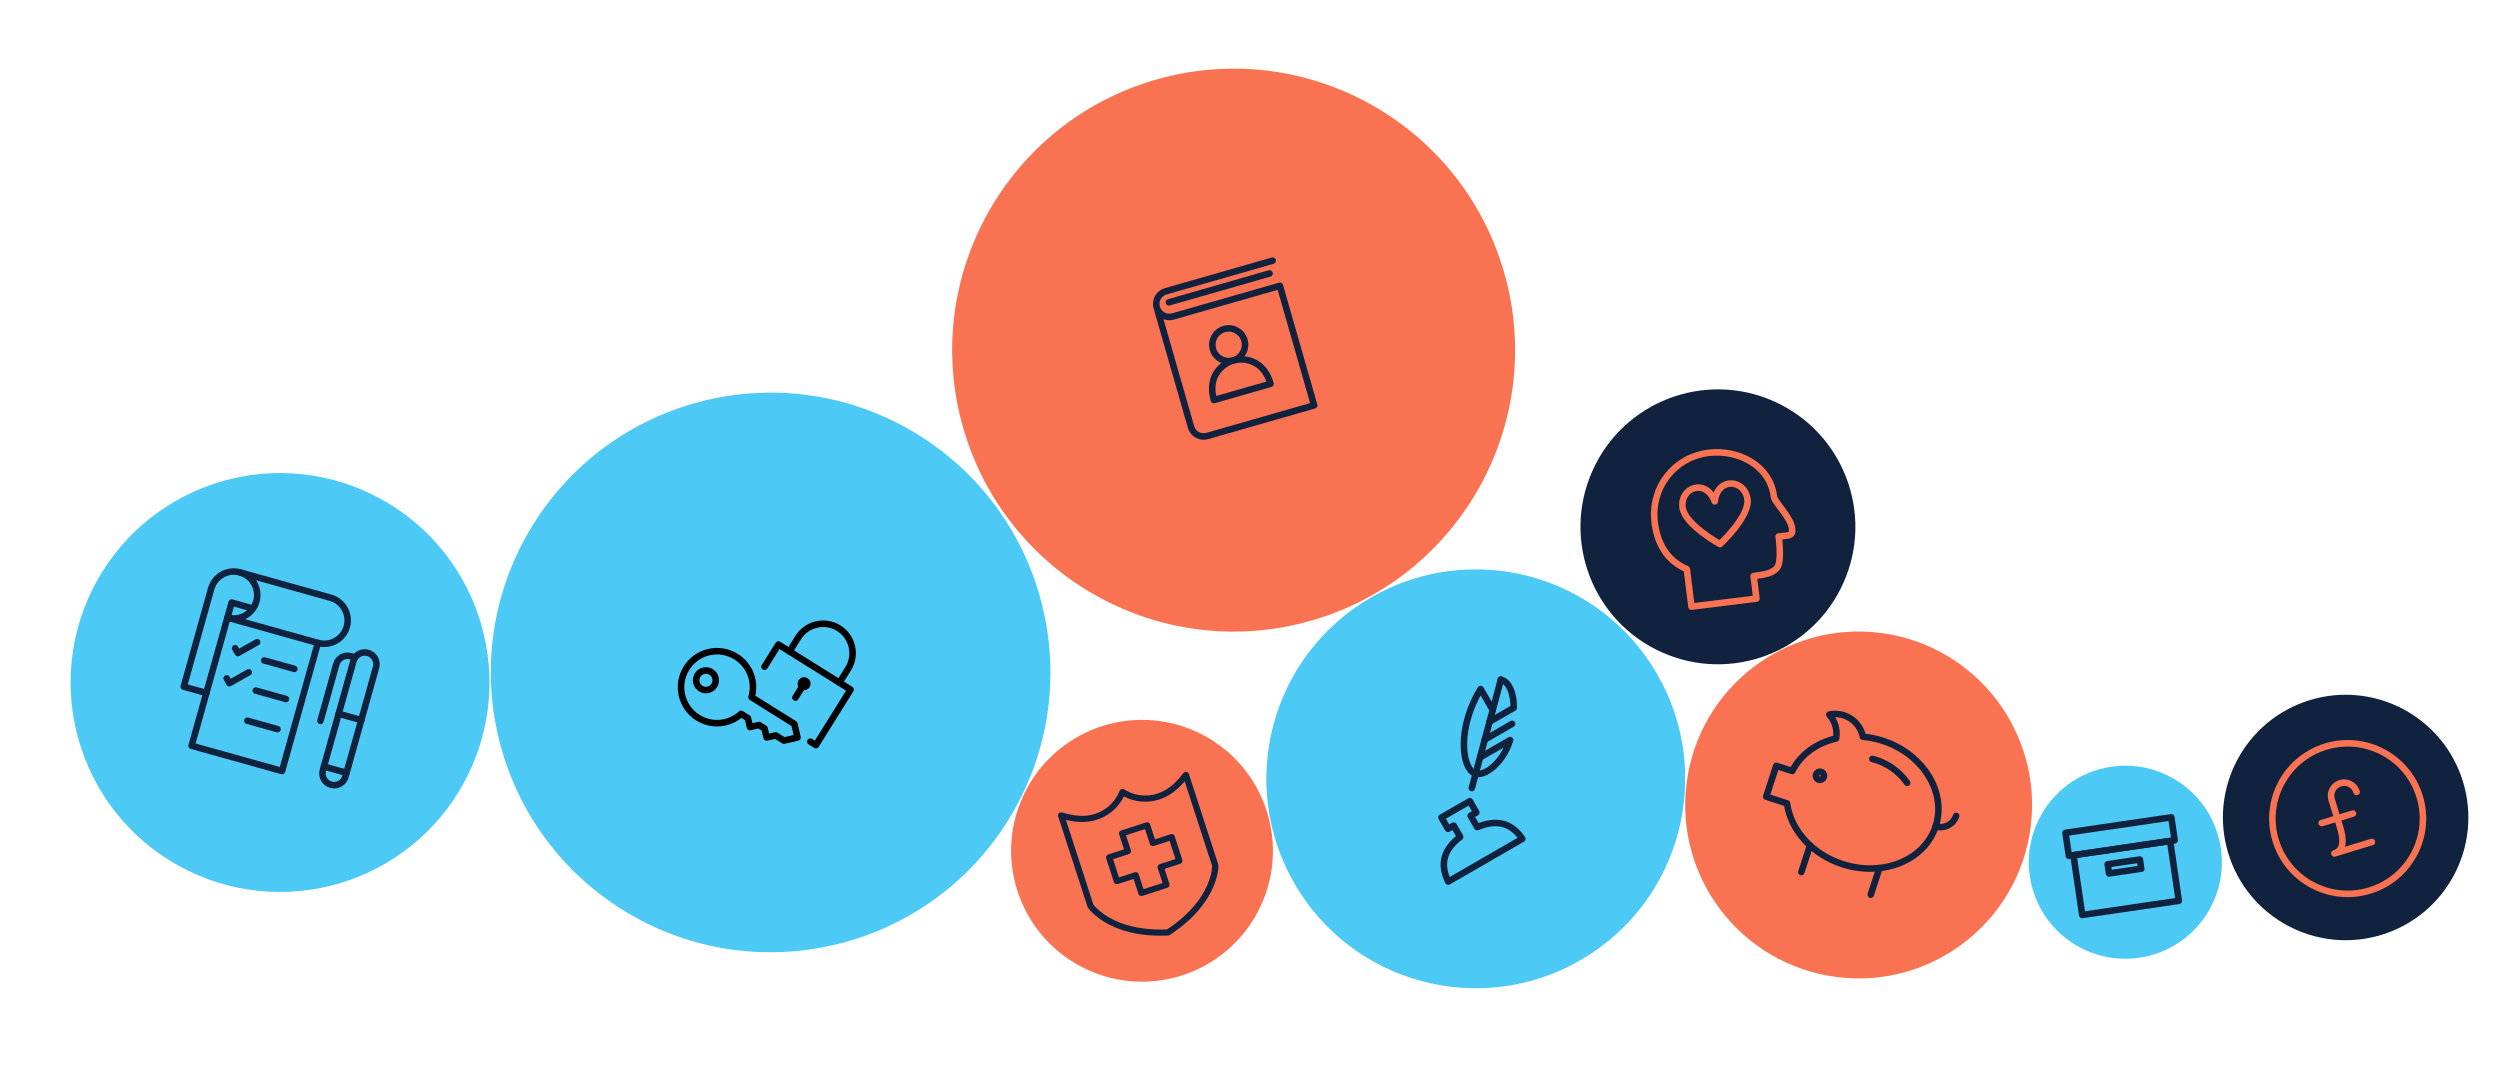 <svg width="764" height="326" viewBox="0 0 764 326" fill="none" xmlns="http://www.w3.org/2000/svg">
<path fill-rule="evenodd" clip-rule="evenodd" d="M483 293.426C513.611 275.753 524.099 236.611 506.426 206C488.753 175.389 449.611 164.901 419 182.574C388.389 200.248 377.901 239.389 395.574 270C413.248 300.611 452.389 311.099 483 293.426Z" fill="#4DC9F5"/>
<path fill-rule="evenodd" clip-rule="evenodd" d="M451.438 252.759L449.438 249.294L451.17 248.294L449.17 244.83L440.51 249.83L442.51 253.294L444.242 252.294L446.242 255.759C441.351 259.506 439.883 263.807 442.581 269.419L465.226 256.345C461.716 251.202 457.127 250.398 451.438 252.759Z" stroke="#11223E" stroke-width="2" stroke-linejoin="round"/>
<path d="M458.66 207.716L449.792 240.81" stroke="#11223E" stroke-width="2" stroke-linecap="round" stroke-linejoin="round"/>
<path d="M450.933 236.415C447.71 235.552 446.241 228.093 448.388 220.093C449.488 215.975 451.254 212.439 452.491 210.581L456.19 216.988" stroke="#11223E" stroke-width="2" stroke-linecap="round" stroke-linejoin="round"/>
<path d="M453.77 226.009L462.088 221.206" stroke="#11223E" stroke-width="2" stroke-linecap="round" stroke-linejoin="round"/>
<path d="M452.306 231.473L461.49 226.17C459.186 233.381 453.723 237.185 450.949 236.443" stroke="#11223E" stroke-width="2" stroke-linecap="round" stroke-linejoin="round"/>
<path d="M458.658 207.671C461.151 208.34 462.593 211.678 462.607 216.288L455.217 220.555" stroke="#11223E" stroke-width="2" stroke-linecap="round" stroke-linejoin="round"/>
<path fill-rule="evenodd" clip-rule="evenodd" d="M57.523 266.101C89.292 281.596 127.607 268.403 143.101 236.634C158.596 204.865 145.403 166.551 113.634 151.056C81.865 135.561 43.55 148.754 28.056 180.523C12.561 212.292 25.754 250.607 57.523 266.101Z" fill="#4DC9F5"/>
<path fill-rule="evenodd" clip-rule="evenodd" d="M190.192 278.008C230.237 303.031 282.985 290.853 308.008 250.808C333.031 210.763 320.853 158.015 280.808 132.992C240.763 107.969 188.015 120.147 162.992 160.192C137.969 200.237 150.147 252.985 190.192 278.008Z" fill="#4DC9F5"/>
<path fill-rule="evenodd" clip-rule="evenodd" d="M224.953 200.678C219.8 197.458 213.014 199.026 209.795 204.177C206.576 209.328 208.142 216.115 213.294 219.335C217.563 222.003 222.948 221.375 226.501 218.154L228.558 219.44L229.195 222.196L231.951 221.559L233.647 222.619L234.283 225.375L237.039 224.739L239.583 226.329L243.717 225.374L242.762 221.24L229.68 213.066C231.019 208.459 229.222 203.346 224.953 200.678Z" stroke="black" stroke-width="2" stroke-linecap="round" stroke-linejoin="round"/>
<path fill-rule="evenodd" clip-rule="evenodd" d="M217.321 205.343C218.725 206.22 219.154 208.071 218.275 209.477C217.398 210.881 215.546 211.309 214.142 210.431C212.737 209.553 212.31 207.701 213.187 206.297C214.066 204.891 215.917 204.465 217.321 205.343Z" stroke="black" stroke-width="2" stroke-linecap="round" stroke-linejoin="round"/>
<path fill-rule="evenodd" clip-rule="evenodd" d="M246.577 209.474C246.286 209.94 245.667 210.085 245.199 209.792C244.731 209.5 244.59 208.881 244.881 208.414C245.175 207.944 245.791 207.803 246.259 208.096C246.727 208.388 246.871 209.004 246.577 209.474Z" stroke="black" stroke-width="2" stroke-linecap="round" stroke-linejoin="round"/>
<path d="M245.199 209.792L243.08 213.184" stroke="black" stroke-width="2" stroke-linecap="round" stroke-linejoin="round"/>
<path d="M247.639 226.646L249.335 227.706L259.933 210.745L237.884 196.967L233.645 203.751" stroke="black" stroke-width="2" stroke-linecap="round" stroke-linejoin="round"/>
<path d="M241.276 199.086L243.926 194.846C246.56 190.631 252.113 189.349 256.328 191.983C260.542 194.617 261.825 200.17 259.191 204.385L256.541 208.625" stroke="black" stroke-width="2" stroke-linecap="round" stroke-linejoin="round"/>
<path fill-rule="evenodd" clip-rule="evenodd" d="M659.104 291.393C674.509 286.088 682.697 269.3 677.393 253.896C672.088 238.491 655.3 230.303 639.896 235.607C624.491 240.911 616.303 257.699 621.607 273.104C626.911 288.509 643.699 296.697 659.104 291.393Z" fill="#4DC9F5"/>
<path fill-rule="evenodd" clip-rule="evenodd" d="M556.078 297.642C584.598 304.226 613.057 286.443 619.642 257.922C626.226 229.402 608.443 200.943 579.922 194.358C551.401 187.774 522.943 205.557 516.358 234.078C509.774 262.599 527.557 291.057 556.078 297.642Z" fill="#F97352"/>
<path fill-rule="evenodd" clip-rule="evenodd" d="M727.789 285.687C747.595 279.632 758.742 258.667 752.687 238.861C746.632 219.056 725.667 207.909 705.861 213.964C686.056 220.019 674.909 240.984 680.964 260.789C687.019 280.595 707.984 291.742 727.789 285.687Z" fill="#11223E"/>
<path fill-rule="evenodd" clip-rule="evenodd" d="M739.445 243.433C743.159 255.582 736.322 268.438 724.174 272.152C712.028 275.866 699.169 269.031 695.455 256.882C691.741 244.736 698.579 231.876 710.725 228.162C722.873 224.448 735.731 231.287 739.445 243.433Z" stroke="#F97352" stroke-width="2" stroke-linejoin="round"/>
<path d="M709.507 251.54L719.07 248.616" stroke="#F97352" stroke-width="2" stroke-linecap="round" stroke-linejoin="round"/>
<path d="M720.185 242.001C719.539 239.891 717.302 238.7 715.19 239.346C713.077 239.991 711.889 242.23 712.534 244.34L715.166 252.947C716.134 256.116 716.556 259.842 713.387 260.811L724.863 257.302" stroke="#F97352" stroke-width="2" stroke-linecap="round" stroke-linejoin="round"/>
<path fill-rule="evenodd" clip-rule="evenodd" d="M334.016 297.087C354.499 305.363 377.812 295.467 386.087 274.984C394.363 254.502 384.467 231.188 363.984 222.913C343.501 214.637 320.188 224.533 311.913 245.016C303.637 265.499 313.533 288.812 334.016 297.087Z" fill="#F97352"/>
<path fill-rule="evenodd" clip-rule="evenodd" d="M400.705 189.669C446.361 176.577 472.76 128.952 459.669 83.295C446.577 37.639 398.952 11.24 353.295 24.332C307.639 37.423 281.24 85.048 294.332 130.705C307.423 176.361 355.048 202.76 400.705 189.669Z" fill="#F97352"/>
<path fill-rule="evenodd" clip-rule="evenodd" d="M380.294 103.975C381.055 106.63 379.521 109.398 376.866 110.159C374.213 110.92 371.442 109.386 370.681 106.731C369.92 104.076 371.456 101.308 374.109 100.547C376.764 99.786 379.532 101.32 380.294 103.975Z" stroke="#11223E" stroke-width="2" stroke-linecap="round" stroke-linejoin="round"/>
<path fill-rule="evenodd" clip-rule="evenodd" d="M376.866 110.16C373.68 111.073 368.84 114.821 370.971 122.253L388.273 117.291C386.142 109.86 380.05 109.246 376.866 110.16Z" stroke="#11223E" stroke-width="2" stroke-linecap="round" stroke-linejoin="round"/>
<path d="M388.924 79.654L356.241 89.026C354.118 89.635 352.89 91.848 353.499 93.973C354.108 96.096 356.323 97.325 358.447 96.716L391.129 87.344L401.604 123.872L368.921 133.244C366.797 133.853 364.582 132.624 363.973 130.501L353.775 94.934" stroke="#11223E" stroke-width="2" stroke-linecap="round" stroke-linejoin="round"/>
<path d="M357.206 92.39L387.967 83.57" stroke="#11223E" stroke-width="2" stroke-linecap="round" stroke-linejoin="round"/>
<path fill-rule="evenodd" clip-rule="evenodd" d="M507.917 199.369C529.108 208.803 553.934 199.273 563.369 178.083C572.804 156.892 563.273 132.066 542.083 122.631C520.892 113.196 496.066 122.726 486.631 143.917C477.196 165.108 486.726 189.934 507.917 199.369Z" fill="#11223E"/>
<path fill-rule="evenodd" clip-rule="evenodd" d="M667.467 276.49L637.94 280.813L635.264 262.534L664.791 258.211L667.467 276.49ZM655.978 266.683L646.136 268.124L645.724 265.311L655.566 263.87L655.978 266.683Z" fill="#4DC9F5"/>
<path fill-rule="evenodd" clip-rule="evenodd" d="M632.246 261.54L664.586 256.805L663.556 249.775L631.217 254.51L632.246 261.54Z" stroke="#11223E" stroke-width="2" stroke-linecap="round" stroke-linejoin="round"/>
<path fill-rule="evenodd" clip-rule="evenodd" d="M636.328 279.613L665.855 275.29L663.179 257.011L633.652 261.334L636.328 279.613Z" stroke="#11223E" stroke-width="2" stroke-linecap="round" stroke-linejoin="round"/>
<path fill-rule="evenodd" clip-rule="evenodd" d="M644.524 266.923L654.366 265.482L653.955 262.67L644.112 264.111L644.524 266.923Z" stroke="#11223E" stroke-width="2" stroke-linecap="round" stroke-linejoin="round"/>
<path fill-rule="evenodd" clip-rule="evenodd" d="M60.211 230.846L87.846 238.578L98.8 199.43L71.165 191.697L60.211 230.846Z" fill="#4DC9F5"/>
<path fill-rule="evenodd" clip-rule="evenodd" d="M58.553 227.899L86.187 235.631L97.141 196.482L69.507 188.75L58.553 227.899Z" stroke="#11223E" stroke-width="2" stroke-linecap="round" stroke-linejoin="round"/>
<path d="M63.063 211.779L56.155 209.846L64.531 179.909C65.599 176.093 69.557 173.865 73.373 174.933C77.189 176.001 79.416 179.959 78.349 183.775C77.281 187.591 73.323 189.818 69.507 188.75L70.796 184.144L77.225 185.944" stroke="#11223E" stroke-width="2" stroke-linecap="round" stroke-linejoin="round"/>
<path d="M97.141 196.482C100.957 197.55 104.915 195.323 105.983 191.507C107.05 187.691 104.823 183.733 101.007 182.665L73.373 174.933" stroke="#11223E" stroke-width="2" stroke-linecap="round" stroke-linejoin="round"/>
<path d="M80.747 201.828L89.958 204.405" stroke="#11223E" stroke-width="2" stroke-linecap="round" stroke-linejoin="round"/>
<path d="M78.169 211.039L87.381 213.616" stroke="#11223E" stroke-width="2" stroke-linecap="round" stroke-linejoin="round"/>
<path d="M75.592 220.251L84.803 222.828" stroke="#11223E" stroke-width="2" stroke-linecap="round" stroke-linejoin="round"/>
<path d="M71.857 198.099L72.687 199.572L78.581 196.255" stroke="#11223E" stroke-width="2" stroke-linecap="round" stroke-linejoin="round"/>
<path d="M69.28 207.31L70.109 208.784L76.004 205.467" stroke="#11223E" stroke-width="2" stroke-linecap="round" stroke-linejoin="round"/>
<path fill-rule="evenodd" clip-rule="evenodd" d="M105.577 237.331C105.042 239.241 103.063 240.353 101.156 239.819C99.249 239.286 98.134 237.308 98.668 235.398L108.011 202.007C108.545 200.1 110.525 198.986 112.432 199.519C114.339 200.053 115.453 202.033 114.92 203.94L105.577 237.331Z" stroke="#11223E" stroke-width="2" stroke-linecap="round" stroke-linejoin="round"/>
<path d="M98.99 234.247L105.899 236.18" stroke="#11223E" stroke-width="2" stroke-linecap="round" stroke-linejoin="round"/>
<path d="M103.501 218.127L110.409 220.06" stroke="#11223E" stroke-width="2" stroke-linecap="round" stroke-linejoin="round"/>
<path d="M97.928 220.293L102.761 203.021C103.295 201.114 105.275 200 107.182 200.533L108.532 200.911" stroke="#11223E" stroke-width="2" stroke-linecap="round" stroke-linejoin="round"/>
<path fill-rule="evenodd" clip-rule="evenodd" d="M542.124 151.858C540.893 141.871 530.758 137.327 522.198 138.383C511.56 139.694 504.37 149.052 505.682 159.69C506.426 165.729 509.11 171.153 515.501 173.951L516.91 185.383L536.76 182.935L535.909 176.035C539.882 175.567 541.866 175.031 543.086 173.465C544.649 171.463 543.551 163.963 543.551 163.963C543.551 163.963 545.254 163.817 546.527 163.607C546.97 163.533 547.384 163.253 547.593 162.858C547.804 162.462 547.668 162.029 547.647 161.582C547.482 158.365 542.32 153.448 542.124 151.858Z" stroke="#F97352" stroke-width="2" stroke-linejoin="round"/>
<path fill-rule="evenodd" clip-rule="evenodd" d="M525.638 166.277C525.638 166.277 534.681 157.906 534.029 152.613C533.276 146.507 524.917 145.575 524.029 153.228C521.308 146.02 513.426 148.954 514.179 155.06C514.832 160.354 525.638 166.277 525.638 166.277Z" stroke="#F97352" stroke-width="2" stroke-linejoin="round"/>
<path fill-rule="evenodd" clip-rule="evenodd" d="M353.701 242.533C350.251 243.653 346.559 243.152 343.58 241.246C343.338 241.091 343.037 241.053 342.76 241.143L342.728 241.154C342.451 241.243 342.229 241.451 342.124 241.718C340.832 245.011 338.138 247.585 334.688 248.705C331.769 249.653 328.609 249.486 324.575 248.299C323.835 248.081 323.142 248.775 323.376 249.498L332.348 277.137C332.374 277.217 332.411 277.294 332.458 277.364C332.815 277.9 333.543 278.741 334.695 279.728C336.584 281.346 338.996 282.786 341.979 283.884C346.172 285.429 351.16 286.168 356.998 285.899C357.174 285.891 357.344 285.835 357.491 285.739C362.375 282.528 365.977 279 368.464 275.287C370.233 272.647 371.34 270.065 371.918 267.645C372.271 266.17 372.366 265.061 372.34 264.418C372.337 264.334 372.322 264.251 372.296 264.17L363.325 236.531C363.09 235.808 362.121 235.654 361.65 236.264C359.079 239.597 356.622 241.585 353.701 242.533ZM370.426 264.63C370.425 264.754 370.416 264.943 370.395 265.192C370.344 265.787 370.235 266.472 370.053 267.236C369.525 269.442 368.508 271.817 366.867 274.265C364.563 277.705 361.219 280.999 356.663 284.029C351.197 284.252 346.556 283.55 342.671 282.119C339.905 281.101 337.687 279.777 335.964 278.301C335.368 277.79 334.878 277.299 334.487 276.848C334.323 276.659 334.206 276.511 334.131 276.411L325.743 250.567C329.34 251.42 332.377 251.432 335.269 250.493C338.92 249.308 341.844 246.721 343.469 243.384C346.745 245.13 350.631 245.507 354.282 244.321C357.175 243.382 359.625 241.59 362.037 238.786L370.426 264.63ZM351.467 251.899C351.31 251.416 350.774 251.158 350.269 251.322L342.63 253.801C342.125 253.965 341.842 254.489 341.999 254.972L343.49 259.567L338.677 261.129C338.171 261.293 337.889 261.817 338.045 262.299L340.412 269.59C340.568 270.073 341.105 270.331 341.61 270.167L346.424 268.604L347.915 273.199C348.072 273.681 348.609 273.94 349.114 273.776L356.752 271.296C357.257 271.132 357.54 270.608 357.384 270.126L355.892 265.531L360.706 263.969C361.211 263.805 361.494 263.281 361.337 262.798L358.971 255.507C358.814 255.025 358.277 254.767 357.772 254.931L352.958 256.493L351.467 251.899ZM359.224 262.519L354.41 264.081C353.905 264.245 353.622 264.769 353.779 265.252L355.27 269.846L349.462 271.732L347.97 267.137C347.814 266.655 347.277 266.397 346.772 266.561L341.958 268.123L340.159 262.579L344.972 261.016C345.478 260.852 345.76 260.328 345.604 259.846L344.112 255.251L349.921 253.366L351.412 257.961C351.569 258.443 352.105 258.701 352.61 258.537L357.424 256.975L359.224 262.519Z" fill="#11223E"/>
<path d="M572.192 231.914C576.478 233.002 580.253 235.564 582.835 239.246" stroke="#11223E" stroke-width="2" stroke-linecap="round" stroke-linejoin="round"/>
<path d="M597.793 249.334C596.945 251.936 594.147 253.359 591.545 252.511" stroke="#11223E" stroke-width="2" stroke-linecap="round" stroke-linejoin="round"/>
<path fill-rule="evenodd" clip-rule="evenodd" d="M569.306 225.141C568.357 220.452 563.788 217.366 559.009 218.377C560.75 220.317 561.574 222.995 561.102 225.67C555.193 227.048 550.246 230.555 547.719 235.621L542.831 234.028L539.759 243.453L546.115 245.525C547.186 253.516 553.626 261.005 563.017 264.065C575.38 268.094 588.152 262.922 591.545 252.51C595.513 240.334 584.857 226.598 569.306 225.141Z" stroke="#11223E" stroke-width="2" stroke-linecap="round" stroke-linejoin="round"/>
<path fill-rule="evenodd" clip-rule="evenodd" d="M557.352 237.458C557.14 238.109 556.442 238.464 555.79 238.252C555.139 238.04 554.784 237.341 554.996 236.69C555.207 236.043 555.907 235.683 556.558 235.896C557.21 236.108 557.563 236.811 557.352 237.458Z" stroke="#11223E" stroke-width="2" stroke-linecap="round" stroke-linejoin="round"/>
<path d="M553.146 258.362L550.494 266.501" stroke="#11223E" stroke-width="2" stroke-linecap="round" stroke-linejoin="round"/>
<path d="M574.353 265.273L571.701 273.412" stroke="#11223E" stroke-width="2" stroke-linecap="round" stroke-linejoin="round"/>
</svg>
